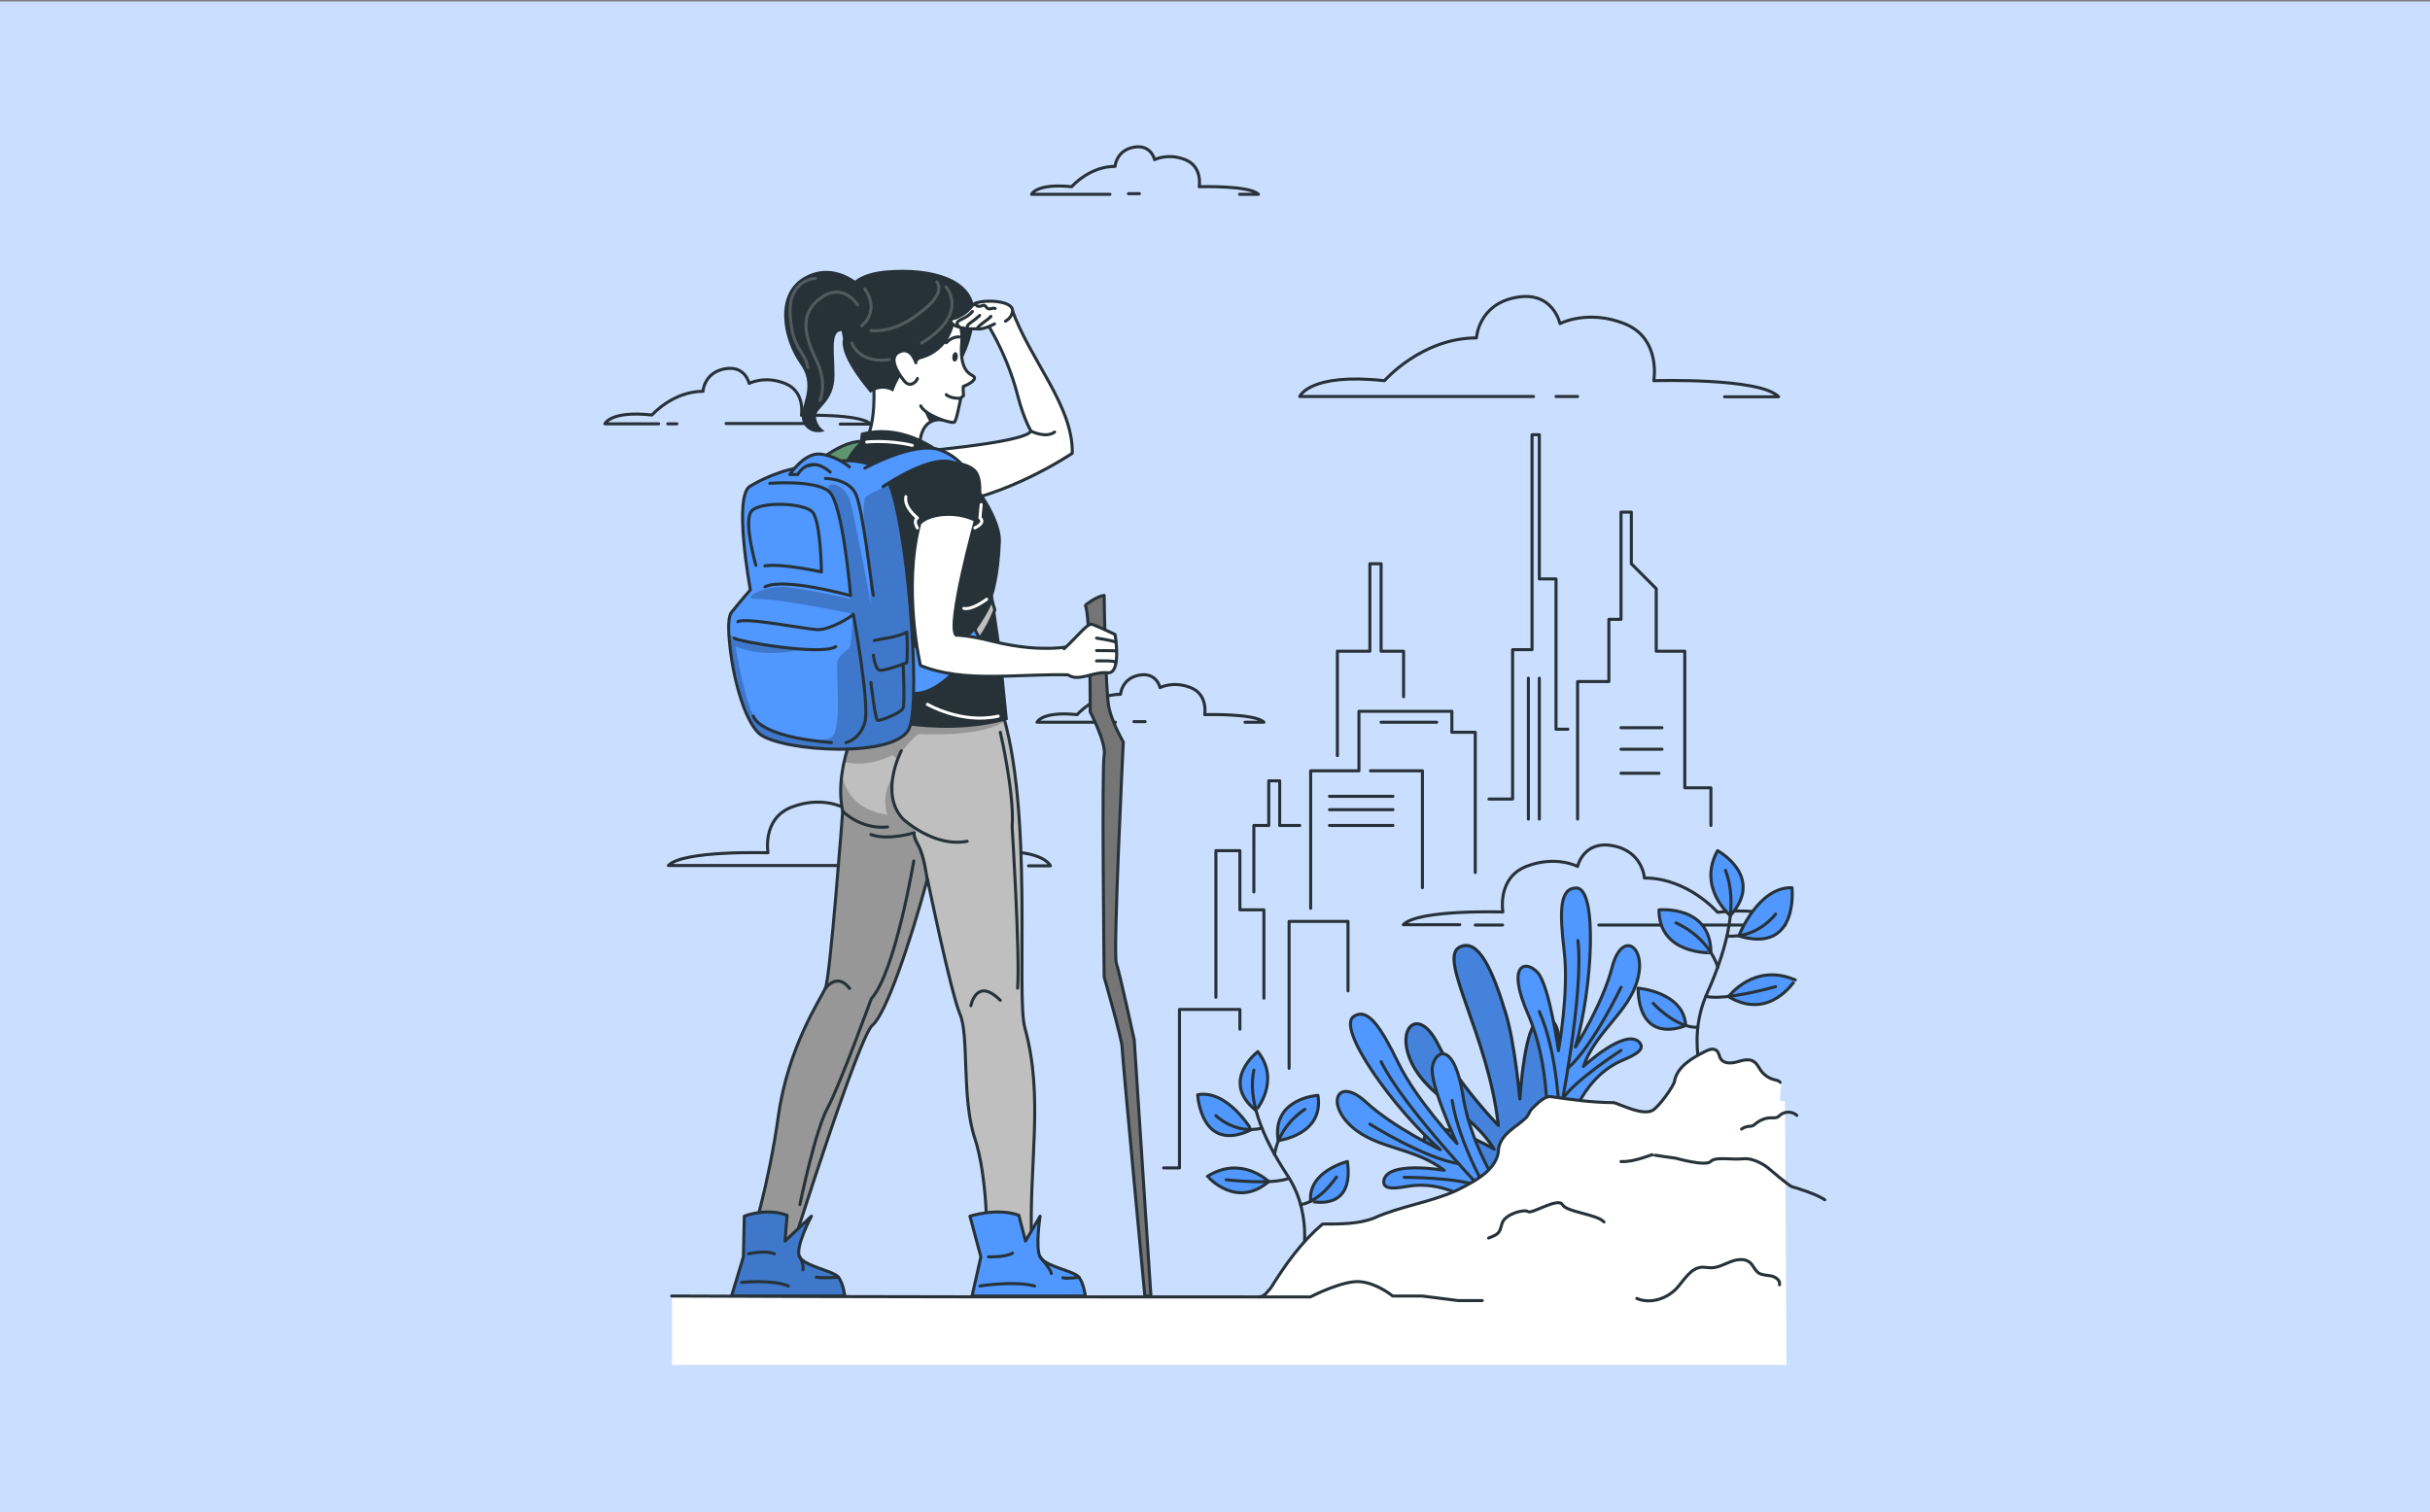 <svg version="1.1" id="Calque_1" xmlns="http://www.w3.org/2000/svg" xmlns:xlink="http://www.w3.org/1999/xlink" x="0" y="0" viewBox="0 0 800.2 498.1" style="enable-background:new 0 0 800.2 498.1" xml:space="preserve"><rect x="0" y="0" width="800.2" height="498.1" fill="#808080" stroke="none"/><style>.st1{fill:none;stroke:#263238;stroke-linecap:round;stroke-linejoin:round;stroke-miterlimit:10}.st4{opacity:.3;clip-path:url(#XMLID_4_);fill-opacity:.7}.st5{fill:#fff;stroke:#263238;stroke-linecap:round;stroke-linejoin:round;stroke-miterlimit:10}.st6{fill:#263238}.st8,.st9{fill:none;stroke:#fff;stroke-linecap:round;stroke-linejoin:round;stroke-miterlimit:10}.st9{fill:#5097ff;stroke:#263238}</style><path style="fill:#cadeff" d="M0 .5h800.2v497.6H0z"/><path id="XMLID_14_" class="st1" d="M216.9 139.6h-17.7s1.8-4.4 15.5-2.9c0 0 6.8-7.8 16.8-7.8 0 0 .3-6.1 7.1-7.4 6.8-1.3 8.1 4.8 8.1 4.8s5-2.7 11.8 0c6.8 2.7 5.4 10.5 5.4 10.5s19.5-.6 22.8 2.9h-10"/><path class="st1" d="M219.9 139.6h3M239.1 139.5h27"/><path id="XMLID_13_" class="st1" d="M367.3 237.9h-25.8s1.5-3.7 13.2-2.5c0 0 5.8-6.7 14.3-6.7 0 0 .3-5.2 6.1-6.3 5.8-1.1 6.9 4.1 6.9 4.1s4.3-2.3 10.1 0 4.6 8.9 4.6 8.9 16.6-.5 19.5 2.5H410"/><path class="st1" d="M373.4 237.7h3.7"/><path id="XMLID_12_" class="st1" d="M365.5 64h-25.8s1.5-3.7 13.2-2.5c0 0 5.8-6.7 14.3-6.7 0 0 .3-5.2 6.1-6.3 5.8-1.1 6.9 4.1 6.9 4.1s4.3-2.3 10.1 0 4.6 8.9 4.6 8.9 16.6-.5 19.5 2.5h-6.2"/><path class="st1" d="M371.6 63.8h3.6"/><path id="XMLID_10_" class="st1" d="M284.5 285.1h-64.4c4.8-5.1 32.8-4.2 32.8-4.2s-2-11.2 7.7-15c9.7-3.8 16.9 0 16.9 0s1.9-8.7 11.7-6.8c9.8 1.9 10.3 10.6 10.3 10.6 14.3 0 24.1 11.3 24.1 11.3 19.7-2.1 22.3 4.2 22.3 4.2h-7.2"/><path class="st1" d="M333.3 285.1h-2.7M295.6 285.1h9.4"/><path id="XMLID_9_" class="st1" d="M505 130.6h-77s3.2-7.9 27.9-5.2c0 0 12.3-14.1 30.3-14.1 0 0 .6-11 12.9-13.3 12.3-2.4 14.6 8.6 14.6 8.6s9.1-4.8 21.2 0c12.2 4.8 9.7 18.8 9.7 18.8s35.1-1.1 41.1 5.3h-17.8"/><path class="st1" d="M512.4 130.6h7.1"/><path id="XMLID_560_" class="st1" d="M526.5 304.7h61.4s-2.5-6.3-22.3-4.2c0 0-9.8-11.3-24.1-11.3 0 0-.5-8.7-10.3-10.6-9.8-1.9-11.7 6.8-11.7 6.8s-7.2-3.8-16.9 0-7.7 15-7.7 15-28-.9-32.8 4.2h18.6"/><path class="st1" d="M485.8 304.7h9M400.4 328.5v-48.3h7.9v19.5h7.9v29.1M431.6 299.2v-45.3h15.9v-19.6h30.6v6.9h7.7v46.2M519.5 269.8v-45.3h10.3V204h4v-35.3h3.4v17l8.2 8.2v20.6h9.4v45h8.6v12.4M490.3 263.2h7.8V214h6.4v-70.8h2.4v47.5h5.5v49.5h3.9"/><path class="st1" d="M428 271.9h-6.6v-14.7h-3.6v14.7h-4.9v21.9M440.4 248.9v-34.4h10.7v-28.8h3.7v28.8h7.4v15M451.3 253.9h17.1v38.5M443.9 326.4v-22.9h-19.4v48.4M408.3 339v-6.5h-19.9v52.2h-5.2M533.8 239.7h13.5M533.8 246.8h13.5M533.8 254.7h12.5M473.1 237.9h-18.3M437.8 262.3h20.9M437.8 266.7h20.9M437.8 271.9h20.9M503.3 223.4v46.4M506.9 223.4v46.4"/><defs><path id="XMLID_8_" d="M266.9 154s10.6-9.7 17.9-8.5c1.2.2-5 12.1-5 12.1l-12.9-3.6z"/></defs><use xlink:href="#XMLID_8_" style="overflow:visible;fill:#92e3a9"/><clipPath id="XMLID_3_"><use xlink:href="#XMLID_8_" style="overflow:visible"/></clipPath><path d="M266.9 154s10.6-9.7 17.9-8.5c1.2.2-5 12.1-5 12.1l-12.9-3.6z" style="opacity:.5;clip-path:url(#XMLID_3_);fill-opacity:.7"/><use xlink:href="#XMLID_8_" style="overflow:visible;fill:none;stroke:#263238;stroke-linecap:round;stroke-linejoin:round;stroke-miterlimit:10"/><path d="M363.6 196.1s.4 31.8 1.6 37.1c1.2 5.3 4.7 11.2 4.7 11.2s-3.4 69.6-2.3 72.8c1.1 3.2 5.9 25.3 5.9 25.3l5.5 84.4h-2s-7.5-79.6-7.5-82c0-2.4-5.9-23.1-5.9-23.1s-.8-69.1 0-73c.8-4-4.6-14.3-4.6-14.3s.1-31.9-1.6-35.1c0-.1 3.5-2.9 6.2-3.3z" style="fill:#757575;stroke:#263238;stroke-linecap:round;stroke-linejoin:round;stroke-miterlimit:10"/><defs><path id="XMLID_7_" d="M284.8 233.2s-10.7 18.1-7.3 34c0 0-4.1 54.8-5.7 58.3-1.6 3.6-12.3 19.3-15.5 42.2-3.2 22.9-9 41-9 41h14.3s21.3-67.5 25.7-71c4.4-3.6 12.4-27.1 18.1-48.2 0 0 7.7 37.4 10.7 44.5 3.1 7.1.5 27.7 4.9 40.9 4.3 13 4 33.9 4 33.9s14.9 3.7 14.7 0c-.9-25.5 4.1-47.5-2.2-70.2-3-10.6 3-72.4-7.9-105.4h-44.8z"/></defs><use xlink:href="#XMLID_7_" style="overflow:visible;fill:#bfbfbf"/><clipPath id="XMLID_4_"><use xlink:href="#XMLID_7_" style="overflow:visible"/></clipPath><path class="st4" d="M305 285c0 .7.1 2.5.2 4.8-5.7 21-13.7 44.3-18 47.8-4.4 3.6-25.7 71-25.7 71h-14.3s5.7-18.1 9-41 14-38.6 15.5-42.2c1.6-3.6 5.7-58.3 5.7-58.3-.9-4.2-.8-8.5-.2-12.6.8 5.4 4 12.2 15 13.9 0 0-2.4-6.2 1.8-12.6 0 0-2.1 11.2 6.9 16.5.4.2.3 1.8.3 1.8s3.8 8.3 3.8 10.9zM330.8 237.7c-3.6 2.2-11.6 4.8-28.4 4.1 0 0-4.1 3.1-6.9 8.2l-1.6-1.3s-7.7 4.4-16.1 2.2c2.2-9.9 6.9-17.8 6.9-17.8h44.7c.6 1.5 1 3.1 1.4 4.6z"/><use xlink:href="#XMLID_7_" style="overflow:visible;fill:none;stroke:#263238;stroke-linecap:round;stroke-linejoin:round;stroke-miterlimit:10"/><path class="st1" d="M296.8 247.3s-7.4 14.1.6 22.5c0 0 10.2 9.5 21.1 7.3M305.3 289.5s-1-7.7-2.9-11-1.3-4.2-1.3-4.2-8.7 2.7-14.3.6M277.5 267.2s5.8 6.1 14.8 5.2"/><path class="st5" d="M296.8 149.4c.8-.3 40.7-3.3 42.7-7.4 0 0-2.4-4-4.4-11.8-3.9-15.3-11.9-26.6-11.9-26.6l10-1.8c6 16.9 20.2 31.8 19.9 47.5 0 0-21.6 14.7-43.6 17.1-6.3.6-12.7-17-12.7-17z"/><path class="st5" d="M310.1 138.3c-1.6-.2-2.9.2-3.9.8-4.1 2.5-3.3 9.8-3.3 9.8l-18.1-3.4c3.9-5.7 2.9-18.9 2.9-18.9 16.9-15.9 21-1.3 22 7 .3 2.3.4 4.2.4 4.7z"/><path class="st6" d="M310.1 138.3c-1.6-.2-2.9.2-3.9.8-2.2-3.5-2.5-7.1-2.7-7.9l6.3 2.4c.2 2.3.3 4.2.3 4.7z"/><path class="st6" d="M278.3 99.5s-1.5-9.1 13.6-10.4 29 2.8 29 13.8-9.1 33.8-27.3 23.6-15.3-27-15.3-27z"/><path class="st5" d="M287.1 127.8c-1.6-2-5.7-9.2-6.3-11.9-4.1-16.8 5.1-18.1 12-21.5 13-6.5 24.9 6.7 23.9 18.3-1 11.7 4.5 10.3 4.2 11.9-.2 1.4-3.7 2.7-3.7 2.7s-.1 1.5.1 3l-.9.8c-.5 2.2-1.5 7.8-2.2 8-1.5.4-9.6-2.4-11-5.4"/><path class="st6" d="M315.4 117.7c-.1.8-.6 1.5-1.1 1.4-.5-.1-.8-.8-.7-1.7.1-.8.6-1.5 1.1-1.4.5.1.8.8.7 1.7z"/><path class="st1" d="M316 111s-2.2-.4-4.4 1.9"/><path class="st6" d="M311.5 94.5c-6-4.6-39.5-9.3-33.9 17.1-.7 3.3 1.5 8.8 9 17.8 0 0 3.6-2.8 7.5-.4 0 0 2.4-7.3 6.4-8.9.9-.4 1.6-1 2.3-1.7 10.7-2.7 12.1-12.8 11.9-16.4.7-1 1.8-3.7-3.2-7.5z"/><path class="st6" d="M284.8 95.2s-8.7-9.8-19.4-4.3c-10.7 5.5-7.8 20.7-1.9 29 5.9 8.2-1.3 14.9 1 19.4 2.3 4.5 7.1 2.7 7.1 2.7s-2.5-1.3-2.9-4.5c-.4-3.2 6.1-4.8 6.1-13.9 0-9.2-2.1-17.4 5.5-13.6 7.6 3.7 4.5-14.8 4.5-14.8z"/><path class="st1" d="M316.4 131.2s-3.3.2-4.8-1.2"/><g style="opacity:.2"><path class="st8" d="M284.8 95.2s5.2 6.6-1 12.1M311.5 94.5s8 8.7-8 18.5M308.5 92.9s3.1 3-4 8.9-12.4 7.4-17.7 7.1M282.4 100.4s-4.6-7.5-11.9-2.4c-7.3 5.1-5.7 12.2-1.8 20.4 4 8.1 1.3 13.5 1.3 13.5"/><path class="st8" d="M268.5 91.7s-9 .3-8.3 12c.7 11.8 4.9 11.7 5.8 17.3M292.9 118.4s-9 2-12.4-5.4"/></g><path class="st5" d="M301.6 119.5s-1.5-5.4-5.4-3.6c-3.9 1.8-.5 7 1.5 9.5 1.9 2.5 4.1.4 4.4-.7"/><path class="st6" d="m283.5 142.6-.4 3.1c-15.4 14.4-5.2 48.3 4.5 70l-6.2 19.5s26.4 8.8 50.5 1.9l-2.3-22.9-2.6-18s2.2-6.1 2.6-18c.3-11.7-22-42.2-46.1-35.6z"/><path class="st5" d="M327.5 106.7s-4 2.1-5.7 1.6c0 0-8.6.5-8.9-3.1 0 0 4.4-.5 7.4-4.7 1.4-2 13.9-2 13.1 2.2-.3 1.6-1.3 2.5-2.3 3.1"/><path class="st5" d="M320.3 100.4c1.8-.3.9.6 2.2.5 1.3-.1 1.4-.9 2.3.3.9 1.2 1.9 0 2.9.4M321.8 108.3c.1-1 3.6-2.9 4.5-4.1M318.8 108.2c-1.1-1.3 1.4-1.9 3.8-4.3M315.9 107.7c-1.4-1.4-.8-1.8 1.3-2.8 2.1-1 3-2.3 3-2.3"/><path class="st9" d="M319.4 400.6s8.9-2.9 16.1-.3l2.2 8.5 4.8-8.2s-1.6 10.3 0 13.4c1.6 3.2 11.2 4.6 12.8 6.7 1.6 2.1 2.1 6.2 2.1 6.2h-37.3L323 414l-3.6-13.4z"/><defs><path id="XMLID_6_" d="M245.1 400.6s7-2.9 14.1-.3l-.7 8.5 8.7-8.2s-5.5 10.3-3.9 13.4 11.2 4.6 12.8 6.7c1.6 2.1 2.1 6.2 2.1 6.2h-37.3l3.9-12.9.3-13.4z"/></defs><use xlink:href="#XMLID_6_" style="overflow:visible;fill:#5097ff"/><clipPath id="XMLID_5_"><use xlink:href="#XMLID_6_" style="overflow:visible"/></clipPath><path d="M245.1 400.6s7-2.9 14.1-.3l-.7 8.5 8.7-8.2s-5.5 10.3-3.9 13.4 11.2 4.6 12.8 6.7c1.6 2.1 2.1 6.2 2.1 6.2h-37.3l3.9-12.9.3-13.4z" style="opacity:.3;clip-path:url(#XMLID_5_);fill-opacity:.7"/><use xlink:href="#XMLID_6_" style="overflow:visible;fill:none;stroke:#263238;stroke-linecap:round;stroke-linejoin:round;stroke-miterlimit:10"/><path d="M320.1 208.6s5.4-7.2 6.4-11.2l1.1 3.5s-2.9 8-7.5 12.2v-4.5z" style="fill:#bfbfbf;stroke:#263238;stroke-linecap:round;stroke-linejoin:round;stroke-miterlimit:10"/><path class="st9" d="M298.7 212.1s7.5 2.8 12.9 1.1c5.3-1.8 9.3-6.1 9.3-6.1l1.7 3.2s-12 21-23.9 17.8"/><defs><path id="XMLID_2_" d="M299.5 239.7c-3.9 10.3-41.9 7.9-49.3 2.1-1.6-1.3-3.1-3.8-4.5-6.9-2.5-5.9-4.4-14-5.2-20.8-.2-1.9-.4-3.6-.5-5.2-.2-3.5.1-6.2.8-7.1 3-3.8 6.3-7.5 6.3-7.5s-5.8-31.2 0-34.2c0 0 7.2-4.5 15.6-6 8.4-1.5 22.6-5.7 29 3 .3.4.6.9.8 1.5 6.2 12.8 10.8 71.3 7 81.1z"/></defs><use xlink:href="#XMLID_2_" style="overflow:visible;fill:#5097ff"/><clipPath id="XMLID_11_"><use xlink:href="#XMLID_2_" style="overflow:visible"/></clipPath><path d="M299.5 239.7c-3.9 10.3-41.9 7.9-49.3 2.1-1.6-1.3-3.1-3.8-4.5-6.9-2.1-7.1-4-15.3-5.2-20.8-.8-3.4-1.2-5.8-1.3-6 0 .1.2.4.8.8 1.8 1.3 7.4 3.7 25 4.8 0 0-12.8 3.6-22.8-.8 0 0 3.4 20.7 7.1 24.8 3.7 4.1 20.4 7.5 24.4 5.3 3.9-2.3 1.3-23.3 2.1-25.4.8-2.2 4-3.9 4.2-4.6.2-.7.9-10.8.9-10.8s-24.7-5.1-31.5-4.9 2.9-4.7 9.8-3.9c6.9.8 20.6 3.7 20.9 3.9.3.2-2.9-30.2-6.4-34.7-3.5-4.5 4.5-4.3 6.4 2.9 1.8 7 6.5 32.4 6.8 34.2-.1-1.4-1-16.3-1.9-21.9-.9-5.8-.9-13.5.2-14.3 1-.8 6.1-2.8 6.6-3.9.1-.3.5-.6 1-.9 5.9 12.7 10.5 71.2 6.7 81z" style="opacity:.3;clip-path:url(#XMLID_11_);fill-opacity:.7"/><use xlink:href="#XMLID_2_" style="overflow:visible;fill:none;stroke:#263238;stroke-linecap:round;stroke-linejoin:round;stroke-miterlimit:10"/><path class="st9" d="M279.7 153.8s-3.7-3.4-9.3-4.2c-5.5-.8-10.3 6.7-10.3 6.7h2.6s3.6-6.9 10.7-.8"/><path class="st1" d="M253.5 159.2s14.6-1.2 19.4 2.6c4.7 3.8 7.2 34.4 7.2 34.4s-21.9-6.1-28.2-2.9"/><path class="st1" d="M248.9 186.2s-4-14-1.6-17.6c2.4-3.6 17.4-3 20.2 0 2.8 3 3 19.8 3 19.8s-12.9-2.9-18.6-2M241.8 210.2c.8 1 28.6 5.9 33.4 2.8"/><path class="st1" d="M243 204.8c2-1.6 22 2.4 26.1 2.6 4.2.2 11.5-4.4 11.9-5.1 0 0 5.5 29.9 3.8 35.6-1.6 5.7-6.2 6.7-6.2 6.7M248.1 235.9s1.2 6.7 25.7 8.7M287.9 211c1-.4 8.1-1.1 10.7-2.8 0 0 .4 5.3 0 10.1 0 0-7.7 3-9.1 2.4-1.4-.6-1.9-4.9-1.9-4.9"/><path class="st1" d="M297.4 218.7s.6 12.7 0 14.5c-.6 1.7-7.6 4.3-8.4 4.1s-2.2-12.5-2.2-12.5M271.8 157.6s7.2 0 9.8 4.7c2.6 4.7 5.5 32.2 6 33.8"/><path class="st9" d="M284.8 154.2s16-8.8 24.4-6.1c8.4 2.7 11.8 11.2 11.8 11.2s-2.9-7.9-10.8-7.4c-8 .5-19.4 8.4-19.4 8.4"/><path class="st6" d="M310.1 151.9s9-.7 11.8 3.5c2.8 4.2 0 15.2 0 15.2s2.4 2.8-1.7 4.8-15.1 3.1-17.7-.9c-2.7-3.9-1.3-20.9 7.6-22.6z"/><path class="st5" d="M321.2 171.4s-9.5 34.4-6.4 37.8c0 0 4.1 0 11.9 2 17.9 4.5 28 1.2 28 1.2l-1.9 9.9c-17.9-.5-35.2 2.8-49.7-3.1 0 0-5.9-25.4-.2-46.8 0 0 1.7-2.1 6.6-2.8 7-.9 11.7 1.8 11.7 1.8z"/><path class="st5" d="M351.9 222.4c3.4 2.2 8.3-1.3 12.9-.8 4.6.4 2.4-12.6 2.4-12.6s-5.7-2.7-7.4-3.3c-1.7-.6-4.2 3.2-9.4 8"/><path class="st8" d="M285.4 145.6s7.2-.8 15 1.1M302.1 173.9s-1.5-2.3 0-3.3c0 0-4.5-3.4-3.8-7M323.1 166.2l-.4 4.4s2.2 1.4-1.7 3.3M324.9 197.4s-4.7 3.6-7.5 3M305.4 232s11.3 6.6 23.3 3.9"/><path class="st1" d="M361.1 210.2s4.5.6 6.3 1.3M361.1 214.3s5.1 0 6.5.1M361.1 217.7s6.4-.2 6.3.5M244.2 422.4s10.1-1 15.4 1.2M246.5 413s5.5-1.3 8.5 0M263.4 414s1.4 2.5 1 4.3M276.1 420.7s-4.5.4-7.3 0M342.5 414s3.7 4.3 3.7 5.5M355.3 420.7s-3.5.6-5.3.2M322.7 423.6s11.3-1.8 18 0M325.5 414s5.5.2 7.9-1.2M300.9 283.6s-6.1 36.7-14 45.4c0 0-10.3 28.4-14.4 36-4.1 7.5-9.1 31.8-9.1 31.8M271.8 325.6s3.8-5.5 8 0M319.7 331.3s1.8-9.7 9.7-1.8M329.4 241.2s4.7 20.1 3.9 31.2c0 0 2.6 41.5 1.8 53.1M339.5 142s4.9 2.5 7.8.3"/><path class="st9" d="M510.2 397.7s-2.1-22.1 2.2-42.6c4.3-20.5-4-22.9-7.4-17.3-3.4 5.6-4.5 24.2-4.5 24.2s-1.7-18.8-4.7-28.4c-4.3-14.1-9-24.8-15.2-21.6-7.2 3.7 9.5 29 12.8 58.7 0 0-13.5-13.9-19.9-26.8-6.5-12.9-14.3-5.1-8.5 6.5 5.8 11.6 19.4 15.8 27 28.1 0 0-18.9-11.2-22.7-4.4-2.1 3.8 5.5 4.6 8.9 5.5 16.6 4 24.3 21.3 24.3 21.3l7.7-3.2z"/><path d="M510.2 397.7s-2.1-22.1 2.2-42.6c4.3-20.5-4-22.9-7.4-17.3-3.4 5.6-4.5 24.2-4.5 24.2s-1.7-18.8-4.7-28.4c-4.3-14.1-9-24.8-15.2-21.6-7.2 3.7 9.5 29 12.8 58.7 0 0-13.5-13.9-19.9-26.8-6.5-12.9-14.3-5.1-8.5 6.5 5.8 11.6 19.4 15.8 27 28.1 0 0-18.9-11.2-22.7-4.4-2.1 3.8 5.5 4.6 8.9 5.5 16.6 4 24.3 21.3 24.3 21.3l7.7-3.2z" style="opacity:.2;fill-opacity:.7;stroke:#263238;stroke-miterlimit:10"/><path class="st9" d="M509.4 370.9s1.1-20.1-6.2-36.8c-7.3-16.7-.8-18 3.1-13.8 3.9 4.2 6.9 25.8 6.9 25.8s3.5-19.3 1.9-32.7c-1.6-13.4-1.5-20.9 4-20.9 7 0 5.4 32.7-.3 52.4 0 0 9-14.3 12.1-26.4 3.2-12.2 11.3-6.9 8.4 4-2.8 10.9-13.7 17-17.9 28.8 0 0 14-13 18.5-7.9 2.5 2.9-3.9 5-6.6 6.3-13.4 6.4-16.9 22.5-16.9 22.5l-7-1.3z"/><path class="st1" d="M506.9 333.2c6.2 14.1 6.6 34.6 6.6 34.6s8.2-40.8 6.1-58"/><path class="st1" d="M533.8 325.2s-9.2 19.3-17.5 26.7M533.8 346s-15.5 10-19.3 16.1"/><path class="st9" d="M496.4 395.5s-11.8-16.3-14.6-34.3c-2.8-18-9-15.6-10.1-9.9-1.1 5.6 8.1 25.4 8.1 25.4s-13.4-14.4-19.3-26.5-10.1-18.4-14.7-15.4c-5.9 3.8 13.2 30.5 28.5 43.9 0 0-15.3-7.2-24.5-15.7-9.3-8.5-13.2.3-4.9 7.9 8.3 7.7 20.7 6.9 30.7 14.6 0 0-18.8-3.3-19.9 3.4-.6 3.8 5.9 2.1 9 1.7 14.8-1.8 26.4 9.8 26.4 9.8l5.3-4.9z"/><path class="st1" d="M478.2 362.5c2.4 15.2 13.1 32.7 13.1 32.7s-28.9-29.9-36.5-45.5"/><path class="st1" d="M451.1 370.3s18.1 11.3 29.2 13M462.4 387.8s18.4 0 24.9 3.1"/><path class="st9" d="M539.4 325.5s15.1 1.2 15.7 12.3c0 0-15.2 7-15.7-12.3zM569.2 328.3s8.4-11.4 22-5.5c0-.1-8.3 13.7-22 5.5zM590.1 292.4s2.4 21.9-17.5 15.9c0-.1 6.3-16.2 17.5-15.9zM565.6 280.2s15.7 8.5 4.2 21.4c0 0-11-9.2-4.2-21.4zM546.3 299.7s17.1-1.7 17.1 14.1c0 .1-17.1.7-17.1-14.1z"/><path class="st1" d="M562.4 360.4s-7.8-16.4-.3-33.1c7.5-16.7 10-30.7 6.1-40.6"/><path class="st1" d="M551.9 304s10.3 4.1 13.8 14.6M584.7 301.1s-5.9 8.1-16 7.2M584.7 325s-16.4 4.7-23 3.2M544.4 330.5s7.3 8.1 14.7 7.9"/><path class="st9" d="M443.7 382.6s-13.1 3.2-12.1 13.1c0-.1 14.5 3.9 12.1-13.1zM417.8 389.2s-9-8.8-20.2-1.7c.1 0 9.4 10.9 20.2 1.7zM394.4 360.6s1 19.6 17.7 11.5c-.1 0-7.9-13.3-17.7-11.5zM414.2 346.4s-12.7 9.7-.6 19.4c-.1 0 8.3-9.7.6-19.4zM434 360.8s-15.3.9-13.1 14.9c0 0 15.2-1.8 13.1-14.9z"/><path class="st1" d="M428.5 416.6s4.5-15.5-4.4-29.2c-9-13.6-13.2-25.6-11.2-34.9"/><path class="st1" d="M429.7 365.4s-8.5 5.1-10 14.9M400.4 367.5s6.4 6.3 15.1 4.1M403.8 388.6s15.1 1.8 20.7-.5M440.1 387.7s-5.3 8.1-11.8 9.1"/><path d="M587.8 362.7c-.6 0-1.1 0-1.7-.1.1-1.6.3-3.2.4-4.8 0-.5.1-1-.2-1.4-.4-.5-1.1-.6-1.7-.8-1.8-.4-3.5-1.5-4.6-3-.8-1.1-1.4-2.4-2.5-3.1-1.6-1-3.7-.3-5.5.2-1.8.5-4.1.7-5.2-.9-.6-.9-.7-2.2-1.5-2.9-1-.8-2.5-.2-3.6.3-4.4 2.2-9.4 5-10.2 9.9-.3 1.7-5.5 8.6-7.3 9.6-3.2 1.6-9.3-1.5-12.6-2.6-7 0-14-1-21-2-2 0-4 2-6 4-1 1-1 2-2 3-3 3-8 5-9 10 0 7-8 11-14 14-9 4-18 5-27 9-5 2-11 2-17 2-7 6-12 13-17 21-1 1-2 3-4 3-64 0-129 0-193.3-.3v22.8h367l-.5-86.9z" style="fill:#fff"/><path class="st1" d="M221.2 426.9c64.3.3 129.3.3 193.3.3 2 0 3-2 4-3 5-8 10-15 17-21 6 0 12 0 17-2 9-4 18-5 27-9 6-3 14-7 14-14 1-5 6-7 9-10 1-1 1-2 2-3 2-2 4-4 6-4 7 1 14 2 21 2 3.3 1.1 9.4 4.2 12.6 2.6 1.9-.9 7-7.9 7.3-9.6.9-4.9 5.8-7.7 10.2-9.9 1.1-.6 2.6-1.1 3.6-.3.9.7.9 2 1.5 2.9 1.1 1.5 3.4 1.4 5.2.9 1.8-.5 3.9-1.2 5.5-.2 1.2.7 1.7 2 2.5 3.1 1.1 1.5 2.8 2.6 4.6 3 .6.1 1.3.3 1.7.8M533.8 382.6c4.3.3 10.5-2.5 10.5-2.3s7.5 1.2 7.5 1.2 9.9 2.8 11.5 1.1c1.6-1.7 6.7-.5 10.7-.9 4-.4 8.1 2.9 8.1 2.9s7.1 6.1 8 6.3 8.1 2.4 10.8 4.3"/><path class="st1" d="M414.5 427.2h17s11-5.7 16.6-5c5.6.6 10.5 4.7 10.5 4.7h9.7l11.9 1.5h7.9M528.2 402.5c-2.4-2.6-12.3-3.2-13.7-5.7-1.4-2.5-10.1 3.2-11.3 2.3-1.2-.9-7.4.7-8.5 3.7-1 3-.5 3.5-4.5 5M591.7 367.4c-1.5-1.4-4-1.4-5.5-.1-.2.2-.5.4-.7.6-.7.4-1.5.3-2.3.3-1.8 0-3.5.7-4.9 1.8-.5.4-.9.8-1.4.9-.3.1-.6.1-1 .1-.9.1-1.7.4-2.4.9M539 427.7c4.3 1.9 9.7.2 13-3.2 2.6-2.8 4.7-6.9 8.5-7.1 1 0 2 .2 3 .2 2.2 0 4.3-1.2 6.4-2 2.1-.8 4.7-1.2 6.4.3 1.1 1 1.6 2.6 2.8 3.4 1.2.8 2.8.7 4.2 1 1.4.3 3 1.4 2.7 2.9"/></svg>